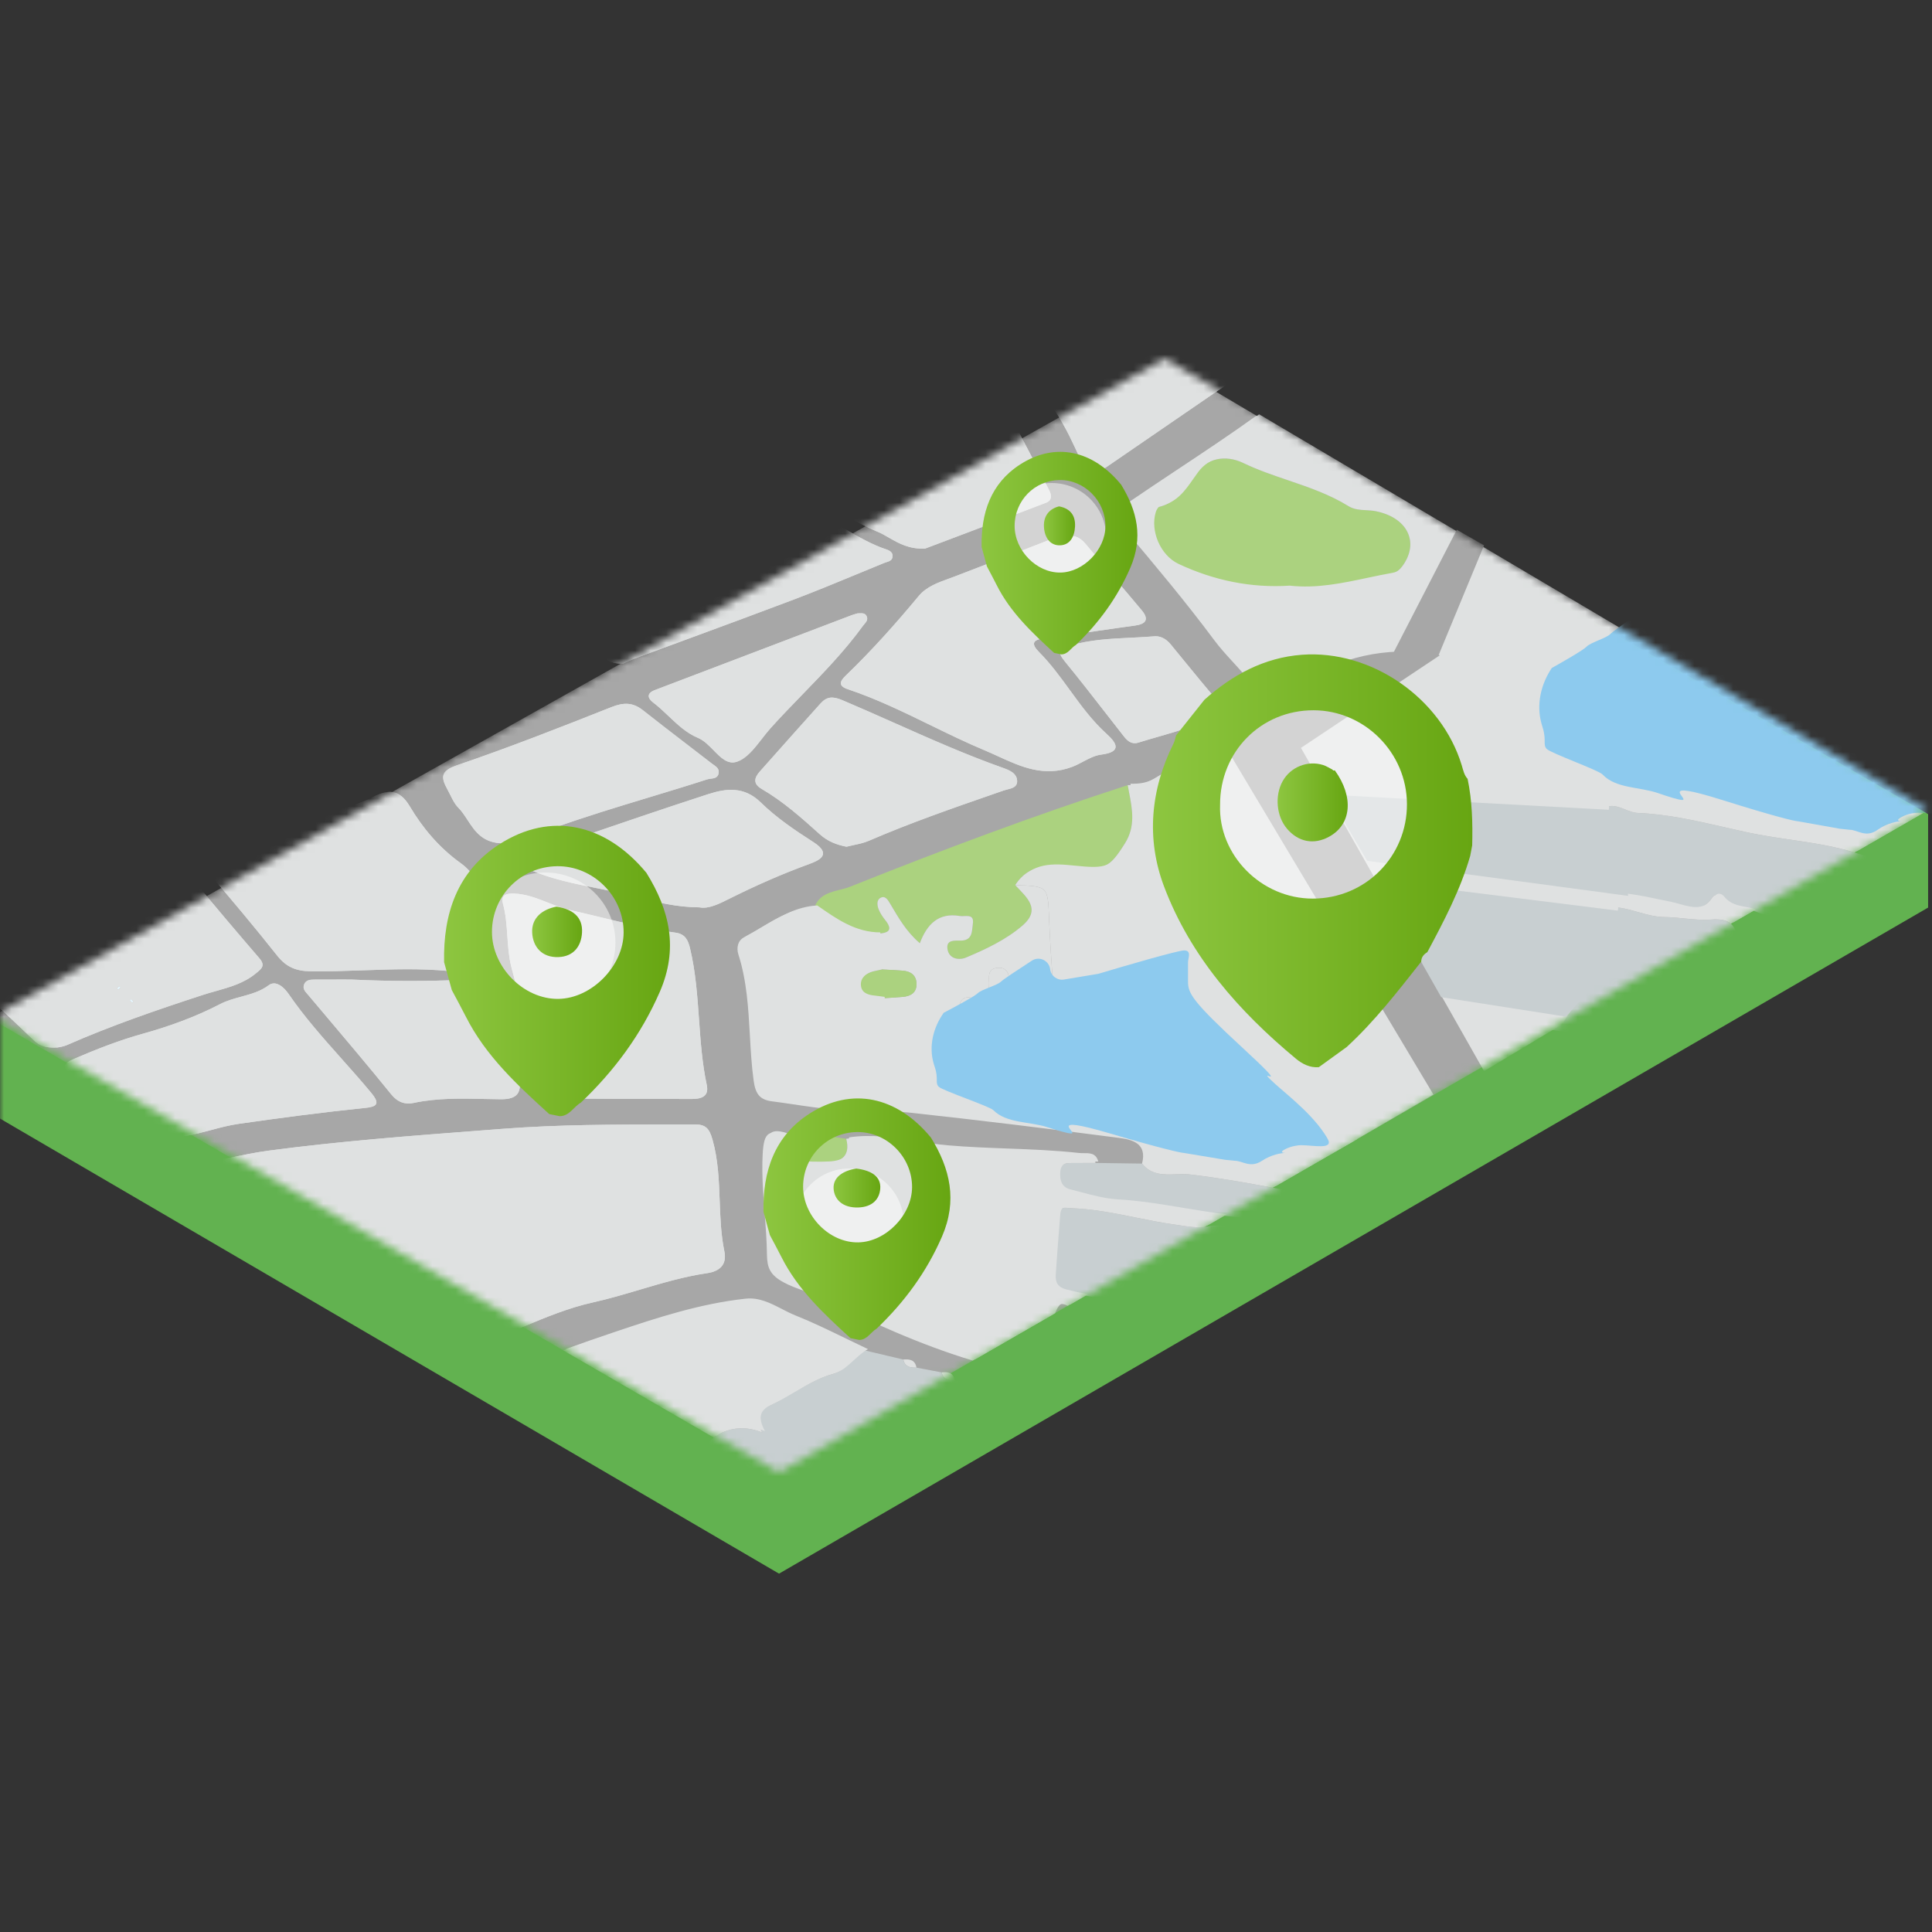 <svg width="248" height="248" viewBox="0 0 248 248" fill="none" xmlns="http://www.w3.org/2000/svg">
<rect x="0" y="0" width="248" height="248" fill="#333333" stroke="none"/>
<mask id="mask0_1860_1666" style="mask-type:alpha" maskUnits="userSpaceOnUse" x="0" y="0" width="248" height="248">
<rect width="248" height="248" fill="#D9D9D9"/>
</mask>
<g mask="url(#mask0_1860_1666)">
<path d="M-1 143V130.5H3.5L154.5 51L247.5 104.5V116.5L100 202L-1 143Z" fill="#62B250"/>
<mask id="mask1_1860_1666" style="mask-type:alpha" maskUnits="userSpaceOnUse" x="-1" y="46" width="249" height="143">
<path d="M149.5 46L-1 130.5L100 189L247.5 104L149.5 46Z" fill="#D9D9D9"/>
</mask>
<g mask="url(#mask1_1860_1666)">
<path d="M149.152 46.179L-1.348 130.679L99.652 189.179L247.152 104.179L149.152 46.179Z" fill="#A7A7A7"/>
<path fill-rule="evenodd" clip-rule="evenodd" d="M112.649 119.865C109.462 119.864 107.018 118.125 104.564 116.407C105.363 114.337 107.556 114.449 109.093 113.834C120.851 109.133 132.71 104.688 144.76 100.78C145.199 103.301 145.97 105.778 144.398 108.269C142.33 111.544 141.752 111.722 137.524 111.288C134.91 111.02 132.062 110.826 130.321 113.621C131.749 115.158 133.715 116.69 131.246 118.813C129.122 120.639 126.563 121.836 124 122.914C123.115 123.287 121.819 123.114 121.621 121.819C121.429 120.559 122.621 120.758 123.358 120.741C124.889 120.706 124.746 119.474 124.878 118.593C125.089 117.185 123.887 117.697 123.201 117.579C120.463 117.111 118.986 118.652 118.074 121.072C116.315 119.576 115.307 117.758 114.25 115.978C113.968 115.504 113.621 114.915 113.018 115.254C112.494 115.549 112.595 116.244 112.796 116.747C112.992 117.237 113.308 117.695 113.64 118.112C114.777 119.546 113.833 119.765 112.649 119.865Z" fill="#ABD27F"/>
<path fill-rule="evenodd" clip-rule="evenodd" d="M146.598 149.363C148.225 151.422 150.699 150.528 152.667 150.753C158.99 151.476 165.171 152.864 171.419 153.933C173.754 154.332 176.031 154.921 178.343 155.379C181.598 156.024 183.723 158.436 186.524 159.862C185.714 161.103 185.013 160.45 184.398 160.279C181.847 159.569 179.233 159.374 176.617 159.043C170.815 158.309 165.101 156.685 159.291 156.266C153.836 155.871 148.564 154.446 143.118 154.134C141.071 154.016 139.047 153.348 137.033 152.849C135.984 152.59 135.692 151.749 135.743 150.724C135.805 149.466 136.623 149.286 137.624 149.291C138.627 149.297 139.63 149.284 140.632 149.28C142.62 149.308 144.609 149.335 146.598 149.363Z" fill="#C8CFD1"/>
<path fill-rule="evenodd" clip-rule="evenodd" d="M127.499 32.7C130.578 33.051 133.667 33.875 136.744 34.55C140.712 35.418 144.696 36.35 148.626 37.44C149.189 37.596 150.067 37.425 150.143 38.281C150.197 38.878 149.539 39.122 149.082 39.409C144.427 42.346 139.758 45.261 135.126 48.234C134.08 48.906 133.445 48.618 132.936 47.656C130.625 43.288 128.294 38.932 126.044 34.533C125.379 33.231 125.685 32.344 127.499 32.7Z" fill="#DFE1E1"/>
<path fill-rule="evenodd" clip-rule="evenodd" d="M108.625 146.181C109.18 148.354 108.05 149.16 106.096 149.268C105.38 149.307 104.661 149.305 103.944 149.289C101.215 149.228 100.855 148.676 101.783 146.02C102.13 145.969 102.476 145.918 102.822 145.867C103.759 145.822 104.695 145.775 105.632 145.729C106.63 145.879 107.628 146.031 108.625 146.181Z" fill="#ABD27F"/>
<path fill-rule="evenodd" clip-rule="evenodd" d="M105.632 145.73C104.696 145.776 103.759 145.822 102.822 145.868C103.693 144.468 104.635 144.547 105.632 145.73Z" fill="#DFE1E1"/>
<path fill-rule="evenodd" clip-rule="evenodd" d="M117.642 175.554C116.847 175.583 116.148 175.456 115.949 174.517C116.775 174.436 117.475 174.559 117.642 175.554Z" fill="#DFE1E1"/>
<path fill-rule="evenodd" clip-rule="evenodd" d="M122.566 177.199C121.774 177.228 121.073 177.105 120.872 176.166C121.702 176.074 122.401 176.199 122.566 177.199Z" fill="#DFE1E1"/>
<path fill-rule="evenodd" clip-rule="evenodd" d="M127.492 178.843C126.701 178.872 126.003 178.747 125.8 177.812C126.629 177.72 127.328 177.842 127.492 178.843Z" fill="#DFE1E1"/>
<path fill-rule="evenodd" clip-rule="evenodd" d="M55.342 52.447C55.123 52.591 54.904 52.735 54.685 52.879C54.904 52.735 55.123 52.591 55.342 52.447Z" fill="#DFE1E1"/>
<path fill-rule="evenodd" clip-rule="evenodd" d="M165.213 75.355C160.233 75.681 155.463 74.683 150.956 72.573C148.579 71.46 147.286 68.299 148.012 65.916C148.108 65.6 148.381 65.153 148.642 65.098C151.098 64.579 152.092 62.625 153.436 60.799C154.895 58.818 157.304 58.329 159.6 59.434C163.994 61.547 168.909 62.37 173.095 64.967C174.163 65.63 175.397 65.388 176.545 65.609C180.467 66.362 182.12 69.333 180.292 72.265C179.84 72.992 179.327 73.546 178.429 73.704C174.056 74.475 169.765 75.865 165.213 75.355Z" fill="#ABD27F"/>
<path fill-rule="evenodd" clip-rule="evenodd" d="M205.565 103.93C206.316 107.509 206.408 111.133 206.315 114.771C208.417 114.742 210.445 115.169 212.479 115.596C213.015 115.709 213.552 115.822 214.09 115.927C214.465 115.999 214.849 116.108 215.237 116.218C216.841 116.671 218.509 117.143 219.827 115.176C220.139 114.71 220.691 114.894 220.992 115.276C221.749 116.236 222.793 116.428 223.835 116.62C224.377 116.72 224.919 116.82 225.419 117.028C227.695 117.977 230.091 118.034 232.484 118.091C234.716 118.144 236.947 118.198 239.078 118.974C239.442 119.107 240.029 119.006 240.357 118.783C241.17 118.232 241 110.658 240.201 110.128C240.072 110.042 239.909 110.009 239.744 109.976C239.637 109.954 239.528 109.932 239.428 109.895C236.313 108.74 233.051 108.26 229.79 107.78C227.962 107.511 226.135 107.242 224.334 106.855C223.368 106.647 222.4 106.425 221.428 106.202C217.75 105.36 214.028 104.508 210.22 104.355C209.674 104.333 209.145 104.121 208.615 103.909C207.636 103.517 206.656 103.125 205.565 103.93ZM205.983 116.5C204.372 122.047 201.683 127.112 198.973 132.168C200.462 132.394 201.95 132.632 203.437 132.87L203.438 132.87L203.438 132.87C207.027 133.444 210.615 134.017 214.222 134.429C214.829 134.498 215.439 134.55 216.049 134.601C217.97 134.764 219.889 134.927 221.685 135.637C223.898 136.511 224.3 135.716 224.442 133.65C224.625 130.988 224.175 128.411 223.726 125.837L223.726 125.837C223.429 124.135 223.132 122.436 223.019 120.714C222.867 118.418 221.694 117.89 219.62 118.041C218.467 118.125 217.302 118.008 216.145 117.893C215.315 117.81 214.49 117.728 213.676 117.72C212.484 117.708 211.358 117.39 210.241 117.073C208.847 116.678 207.465 116.287 205.983 116.5ZM197.204 134.69L197.204 134.69C197.46 134.366 197.716 134.043 197.973 133.72C198.494 134.404 199.208 134.439 199.936 134.475L199.936 134.475C200.112 134.484 200.288 134.493 200.462 134.511C201.989 134.666 203.516 134.819 205.044 134.972C210.52 135.52 215.997 136.068 221.459 136.732C224.768 137.134 225.331 138.008 225.485 141.42C225.541 142.68 225.661 143.937 225.781 145.193C225.997 147.458 226.213 149.724 226.06 152.01C226.037 152.365 226.093 152.742 226.19 153.087C227.283 156.963 226.964 157.305 223.053 156.603C222.755 156.549 222.455 156.49 222.155 156.432C220.929 156.192 219.688 155.949 218.481 156.036C214.61 156.319 210.825 155.728 207.04 155.137C204.052 154.67 201.064 154.203 198.034 154.167C196.039 154.143 194.045 153.986 192.051 153.829C191.061 153.751 190.071 153.673 189.081 153.611C188.361 153.566 187.879 153.257 187.692 152.543C195.883 152.506 204.047 152.201 212.174 150.543C211.85 149.527 211.411 149.407 210.944 149.421C207.282 149.534 203.643 149.19 200.005 148.846C196.4 148.505 192.794 148.165 189.165 148.269C188.982 148.274 188.797 148.284 188.611 148.295L188.611 148.295C187.625 148.353 186.611 148.412 185.777 147.628C190.05 143.722 193.627 139.206 197.204 134.69L197.204 134.69ZM129.126 178.935C130.086 181.121 128.85 182.427 127.648 183.696C127.166 184.205 126.69 184.708 126.363 185.26C125.163 187.283 123.697 189.127 122.227 190.976L122.227 190.976C120.83 192.732 119.43 194.493 118.253 196.415C117.034 198.404 115.464 198.821 112.928 197.784C110.801 196.914 108.636 196.129 106.471 195.344L106.47 195.344C103.718 194.346 100.964 193.348 98.28 192.173C96.096 191.217 94.397 189.594 92.712 187.985C92.375 187.663 92.039 187.342 91.7 187.026C90.216 185.65 91.232 184.498 92.638 183.9C94.134 183.264 95.761 183.064 97.843 183.88C96.823 181.98 97.273 181.125 98.823 180.413C99.859 179.938 100.836 179.36 101.816 178.78C103.451 177.813 105.094 176.84 107.039 176.332C107.771 176.14 108.47 175.5 109.204 174.826C109.793 174.287 110.404 173.726 111.074 173.359C112.699 173.745 114.325 174.13 115.951 174.515C116.15 175.456 116.849 175.582 117.643 175.553L117.769 175.577L117.771 175.578C118.805 175.774 119.839 175.97 120.873 176.165C121.075 177.104 121.775 177.227 122.567 177.199L123.498 177.375L123.504 177.376L123.507 177.377C124.272 177.522 125.036 177.667 125.801 177.811C126.004 178.747 126.702 178.871 127.494 178.842L128.335 178.89L129.126 178.935ZM166.881 166.299C166.881 166.714 166.884 167.083 166.887 167.42C166.893 168.088 166.899 168.633 166.873 169.177C166.817 170.408 166.099 170.824 165.027 170.367C163.315 169.637 161.503 169.5 159.705 169.365C158.444 169.27 157.19 169.176 155.981 168.878C152.837 168.102 149.636 167.718 146.438 167.333L146.438 167.333C143.116 166.934 139.796 166.535 136.544 165.699C135.345 165.391 135.115 164.707 135.179 163.732C135.31 161.714 135.467 159.698 135.625 157.682C135.665 157.163 135.706 156.644 135.746 156.125C135.837 154.943 136.472 154.998 137.261 155.066L137.261 155.066C137.405 155.079 137.553 155.092 137.704 155.097C140.444 155.207 143.111 155.746 145.778 156.286C147.447 156.624 149.117 156.961 150.803 157.193C151.041 157.226 151.279 157.262 151.518 157.298C152.649 157.47 153.782 157.642 154.87 157.454C156.811 157.118 158.581 157.708 160.348 158.298C161.954 158.833 163.556 159.368 165.28 159.205C165.646 159.17 166.133 159.468 166.026 159.826C165.67 161.016 166.121 162.099 166.551 163.132C167.004 164.219 167.433 165.252 166.881 166.299Z" fill="#C8CFD1"/>
<path fill-rule="evenodd" clip-rule="evenodd" d="M112.649 119.865C113.833 119.764 114.777 119.545 113.639 118.113C113.308 117.696 112.991 117.238 112.796 116.748C112.595 116.244 112.494 115.55 113.017 115.255C113.621 114.916 113.968 115.504 114.249 115.979C115.307 117.758 116.314 119.576 118.074 121.073C118.986 118.653 120.463 117.111 123.2 117.58C123.887 117.698 125.089 117.186 124.878 118.594C124.745 119.475 124.888 120.707 123.357 120.742C122.621 120.759 121.429 120.56 121.621 121.82C121.818 123.115 123.114 123.287 124 122.915C126.563 121.836 129.121 120.64 131.246 118.813C133.714 116.691 131.749 115.159 130.32 113.622C134.613 113.76 134.491 113.765 134.67 118.067C134.873 122.945 135.275 127.817 135.686 132.684C135.922 135.465 135.435 136.149 132.687 136.165C127.157 136.197 121.66 135.283 116.116 135.588C114.216 135.692 113.259 134.688 113.253 132.779C113.248 131.234 113.227 129.69 113.213 128.145C114.113 128.085 115.014 128.045 115.911 127.962C116.92 127.868 117.667 127.414 117.649 126.292C117.631 125.204 116.927 124.691 115.905 124.601C115.006 124.522 114.103 124.495 113.202 124.446C113.019 122.918 112.833 121.391 112.649 119.865ZM129.666 127.076C129.645 125.035 129.319 124.266 128.323 124.236C126.52 124.182 127.042 125.621 126.958 126.586C126.833 128.022 126.175 128.462 124.788 128.094C123.842 127.844 123.206 128.241 123.154 129.317C123.105 130.332 123.35 130.995 124.553 131.198C127.814 131.747 129.7 130.277 129.666 127.076Z" fill="#DFE1E1"/>
<path fill-rule="evenodd" clip-rule="evenodd" d="M113.202 124.446C114.103 124.495 115.006 124.522 115.905 124.601C116.927 124.69 117.63 125.203 117.649 126.292C117.667 127.414 116.92 127.868 115.911 127.962C115.014 128.045 114.113 128.085 113.213 128.144C112.766 128.086 112.321 128.013 111.872 127.969C110.992 127.883 110.197 127.583 110.159 126.589C110.122 125.664 110.848 125.154 111.629 124.841C112.126 124.641 112.676 124.572 113.202 124.446Z" fill="#ABD27F"/>
<path fill-rule="evenodd" clip-rule="evenodd" d="M16.644 128.448C16.695 128.378 16.745 128.309 16.796 128.24C16.909 128.337 17.029 128.427 17.127 128.538C17.14 128.552 17.035 128.669 16.985 128.739C16.871 128.643 16.757 128.546 16.644 128.448Z" fill="#E5F4FB"/>
<path fill-rule="evenodd" clip-rule="evenodd" d="M15.279 126.572C15.349 126.623 15.419 126.674 15.489 126.723C15.392 126.837 15.301 126.958 15.19 127.056C15.177 127.068 15.059 126.964 14.989 126.913C15.086 126.799 15.182 126.686 15.279 126.572Z" fill="#E5F4FB"/>
<path fill-rule="evenodd" clip-rule="evenodd" d="M129.665 127.076C129.699 130.277 127.812 131.747 124.552 131.198C123.349 130.996 123.104 130.332 123.153 129.316C123.205 128.241 123.841 127.844 124.787 128.094C126.174 128.461 126.832 128.021 126.957 126.586C127.041 125.621 126.519 124.182 128.321 124.236C129.319 124.267 129.644 125.035 129.665 127.076Z" fill="#DFE1E1"/>
<path fill-rule="evenodd" clip-rule="evenodd" d="M154.173 38.816C155.321 39.13 156.475 39.425 157.63 39.719C160.413 40.431 163.197 41.142 165.888 42.111C167.54 42.707 166.393 43.406 165.662 43.851C165.54 43.926 165.429 43.993 165.345 44.052C163.484 45.355 161.593 46.615 159.703 47.876L159.703 47.876L159.702 47.877L159.701 47.877L159.701 47.877L159.701 47.877C158.437 48.72 157.173 49.563 155.918 50.419C153.479 52.081 151.048 53.754 148.617 55.428L148.616 55.429L148.615 55.429L148.611 55.432L148.61 55.433C146.422 56.939 144.233 58.446 142.04 59.944C140.734 60.835 139.611 61.053 138.792 59.212C137.837 57.066 136.835 54.908 135.568 52.94C134.448 51.2 135.221 50.11 136.523 49.371C141.007 46.826 145.319 44.017 149.632 41.207L149.632 41.206L149.636 41.204L149.637 41.203L149.638 41.203C150.541 40.614 151.445 40.025 152.351 39.438C152.888 39.091 153.462 38.807 154.173 38.816ZM114.115 69.021C115.36 69.738 116.697 70.508 118.746 70.42C119.87 69.995 121.033 69.556 122.224 69.106L122.24 69.1L122.241 69.1C126.061 67.658 130.18 66.104 134.289 64.524C135.051 64.231 135.004 63.555 134.669 62.913C134.377 62.353 134.085 61.793 133.794 61.233L133.779 61.205L133.762 61.173C132.515 58.779 131.269 56.385 130.002 54.003C129.643 53.329 129.022 52.712 128.242 53.029C126.934 53.562 125.557 53.694 124.188 53.826C123.12 53.929 122.057 54.031 121.035 54.323C117.326 55.382 113.546 56.022 109.765 56.663L109.765 56.663C108.471 56.882 107.176 57.101 105.884 57.337C105.617 57.386 105.306 57.414 104.984 57.444C103.798 57.554 102.453 57.678 102.565 58.867C102.602 59.259 102.578 59.689 102.555 60.131V60.131V60.131V60.131V60.131V60.131V60.132V60.132V60.132C102.474 61.636 102.385 63.289 104.61 64.133C106.037 64.675 107.374 65.449 108.711 66.224C109.967 66.952 111.224 67.68 112.556 68.216C113.09 68.431 113.594 68.721 114.115 69.021ZM80.029 85.166C78.508 85.269 77.68 84.689 77.241 83.727C76.093 81.208 74.508 79.005 72.525 77.11C70.812 75.474 71.845 74.766 73.355 74.058C74.011 73.75 74.685 73.748 75.36 73.745C75.677 73.744 75.994 73.743 76.308 73.71C81.181 73.205 85.951 72.201 90.418 70.159C91.409 69.706 92.454 68.673 92.808 67.671C93.324 66.209 94.266 65.961 95.375 65.669C95.672 65.591 95.982 65.509 96.299 65.4C101.191 63.712 104.881 65.841 108.564 67.965C110.274 68.951 111.982 69.937 113.809 70.539C114.237 70.68 114.669 70.953 114.563 71.518C114.483 71.946 114.132 72.055 113.791 72.16C113.697 72.19 113.604 72.219 113.517 72.254C112.422 72.701 111.329 73.153 110.236 73.605L110.235 73.606L110.233 73.606L110.231 73.607L110.23 73.608L110.228 73.609L110.226 73.609L110.225 73.61L110.223 73.611C107.487 74.742 104.752 75.874 101.986 76.924C97.446 78.646 92.889 80.324 88.332 82.002L88.331 82.002C86.027 82.851 83.723 83.699 81.421 84.553C80.988 84.714 80.569 84.912 80.28 85.049L80.279 85.049C80.178 85.097 80.093 85.138 80.029 85.166ZM139.356 69.827C138.707 69.044 137.978 68.677 137.031 68.802C136.145 68.757 135.388 69.032 134.613 69.337C131.728 70.471 128.836 71.584 125.943 72.696L125.941 72.697L125.933 72.7C124.852 73.115 123.771 73.531 122.691 73.948C122.409 74.056 122.121 74.161 121.833 74.265L121.832 74.265C120.386 74.79 118.91 75.325 117.938 76.496C114.975 80.066 111.896 83.516 108.554 86.731C107.778 87.477 107.585 88.055 108.837 88.474C112.508 89.702 115.972 91.392 119.435 93.082C121.72 94.197 124.004 95.312 126.348 96.294C126.934 96.539 127.515 96.805 128.097 97.071C131.069 98.43 134.042 99.789 137.63 98.435C138.113 98.253 138.575 98.008 139.034 97.765C139.789 97.365 140.535 96.969 141.352 96.866C144.155 96.51 143.256 95.297 142.026 94.184C140.201 92.53 138.767 90.559 137.333 88.589C136.102 86.897 134.871 85.205 133.393 83.715C132.316 82.629 132.535 82.114 134.112 81.92C136.327 81.648 138.536 81.325 140.746 81.002L140.747 81.001L140.747 81.001L140.748 81.001L140.748 81.001L140.749 81.001L140.749 81.001L140.75 81.001L140.75 81.001L140.75 81.001L140.751 81.001L140.751 81.001L140.752 81.001L140.752 81.001L140.752 81.001C142.394 80.761 144.035 80.52 145.679 80.301C147.122 80.109 147.516 79.493 146.569 78.354C145.378 76.92 144.168 75.502 142.957 74.085L142.956 74.083C141.749 72.669 140.543 71.256 139.356 69.827ZM29.291 148.668H29.291C27.108 149.132 24.887 149.604 22.545 149.83C22.665 150.115 22.74 150.317 22.796 150.464C22.877 150.682 22.914 150.779 22.982 150.845C31.491 159.169 39.658 167.801 46.89 177.28C47.601 178.212 48.431 178.366 49.529 177.88C50.49 177.454 51.452 177.026 52.413 176.598L52.415 176.598L52.417 176.597L52.419 176.596C56.501 174.78 60.583 172.963 64.729 171.304C65.547 170.977 66.361 170.638 67.175 170.299L67.177 170.298L67.177 170.298C70.082 169.088 72.989 167.877 76.105 167.185C78.129 166.735 80.12 166.145 82.11 165.554C84.963 164.708 87.817 163.862 90.779 163.427C92.299 163.204 93.345 162.396 92.984 160.64C92.542 158.494 92.462 156.313 92.382 154.129V154.129C92.285 151.5 92.188 148.867 91.46 146.288C91.049 144.83 90.572 144.33 89.152 144.334C88.073 144.337 86.994 144.338 85.915 144.339H85.915H85.915H85.915C78.8 144.347 71.689 144.355 64.582 144.898C63.704 144.965 62.826 145.032 61.949 145.099L61.948 145.099C52.786 145.795 43.623 146.491 34.514 147.697C32.769 147.928 31.042 148.295 29.291 148.668L29.291 148.668ZM46.657 124.551H46.656C44.374 124.632 42.092 124.714 39.809 124.677C38.008 124.647 36.742 124.128 35.604 122.693C32.642 118.955 29.572 115.301 26.464 111.683C25.588 110.662 25.61 110.262 26.924 109.824C27.882 109.505 28.841 109.189 29.802 108.873L29.802 108.873L29.802 108.873C33.751 107.573 37.702 106.273 41.553 104.725C42.347 104.406 43.159 104.13 43.97 103.854C45.297 103.402 46.623 102.95 47.877 102.309C49.798 101.325 51.255 101.239 52.607 103.516C54.267 106.312 56.399 108.832 59.115 110.781C61.022 112.15 61.93 114.112 61.79 116.467C61.713 117.762 62.128 118.934 62.543 120.104C62.765 120.731 62.987 121.358 63.133 122.003C63.669 124.366 62.762 124.754 60.824 124.649C60.072 124.608 59.316 124.619 58.562 124.629C58.221 124.634 57.88 124.639 57.539 124.639C53.912 124.291 50.285 124.421 46.657 124.551H46.657H46.657H46.657H46.657H46.657H46.657H46.657H46.657H46.657H46.657H46.657H46.657ZM77.505 141.045C78.326 141.054 79.148 141.062 79.969 141.063C80.831 141.063 81.693 141.062 82.555 141.061C84.608 141.058 86.661 141.056 88.713 141.072C89.965 141.081 91.05 140.797 90.723 139.272C90.13 136.496 89.93 133.672 89.729 130.849V130.849C89.511 127.79 89.294 124.732 88.577 121.734C88.33 120.699 87.969 119.889 86.715 119.721C83.465 119.286 80.288 118.517 77.111 117.748L77.111 117.748L77.11 117.748L77.11 117.748L77.11 117.748L77.11 117.748L77.109 117.748L77.109 117.748L77.109 117.748L77.109 117.748L77.109 117.747L77.108 117.747L77.108 117.747C75.808 117.433 74.508 117.118 73.204 116.826C72.203 116.602 71.256 116.229 70.312 115.857C68.916 115.306 67.526 114.759 65.979 114.7C64.892 114.658 64.274 114.954 64.56 115.994C64.936 117.362 65.031 118.757 65.126 120.156C65.215 121.464 65.304 122.776 65.624 124.073C65.911 125.237 66.243 126.392 66.575 127.549C67.537 130.902 68.501 134.262 68.393 137.844C68.329 140 69.396 141.192 71.773 141.089C73.681 141.006 75.593 141.026 77.505 141.045ZM7.355 134.46C5.821 134.537 5.079 134.24 4.346 133.538C0.952 130.288 -2.498 127.095 -5.97 123.926C-7.267 122.743 -7.106 122.14 -5.449 121.57C-4.303 121.176 -3.157 120.784 -2.01 120.392L-2.01 120.392L-2.009 120.392L-2.008 120.392C3.405 118.541 8.821 116.69 14.135 114.588C14.963 114.26 15.817 114 16.669 113.74C18.066 113.315 19.458 112.891 20.72 112.173C22.387 111.226 23.545 111.427 24.731 112.863C27.55 116.279 30.412 119.661 33.303 123.016C34.09 123.93 33.576 124.349 32.957 124.854C32.914 124.889 32.87 124.924 32.827 124.961C31.327 126.201 29.491 126.718 27.7 127.222L27.699 127.222L27.699 127.222C27.149 127.376 26.603 127.53 26.073 127.703C20.166 129.629 14.308 131.635 8.62 134.137C8.139 134.348 7.599 134.425 7.416 134.451C7.384 134.455 7.363 134.458 7.355 134.46ZM16.643 128.448L16.8 128.581L16.985 128.738C17.001 128.716 17.022 128.689 17.043 128.663L17.043 128.663L17.044 128.662C17.09 128.604 17.136 128.546 17.127 128.537C17.05 128.451 16.961 128.376 16.871 128.302L16.87 128.301C16.845 128.28 16.82 128.26 16.796 128.239C16.766 128.28 16.736 128.321 16.706 128.362L16.643 128.448ZM15.279 126.572L15.178 126.691L15.177 126.693C15.114 126.766 15.052 126.84 14.99 126.914C15.003 126.923 15.018 126.935 15.034 126.947L15.065 126.972C15.123 127.018 15.181 127.064 15.191 127.056C15.276 126.98 15.35 126.891 15.424 126.802C15.445 126.776 15.467 126.75 15.489 126.724L15.483 126.719C15.415 126.67 15.348 126.621 15.279 126.572ZM15.65 143.991C17.099 145.485 18.596 146.388 20.601 145.946C22.881 146.183 24.986 145.621 27.081 145.061C28.253 144.748 29.421 144.436 30.615 144.265C36.003 143.493 41.393 142.778 46.806 142.227C48.288 142.076 48.883 141.773 47.668 140.304C46.434 138.812 45.146 137.365 43.858 135.919L43.858 135.919C41.464 133.23 39.069 130.541 37.024 127.558C36.449 126.719 35.397 125.795 34.502 126.464C33.42 127.271 32.191 127.606 30.957 127.942C30.034 128.194 29.109 128.445 28.243 128.896C25.135 130.513 21.765 131.737 18.382 132.68C15.331 133.53 12.432 134.657 9.546 135.905C8.083 136.537 7.88 137.021 9.196 138.12C11.427 139.985 13.629 141.906 15.65 143.991ZM108.658 108.687C107.359 108.433 106.234 107.991 105.229 107.086C102.887 104.977 100.525 102.873 97.779 101.276C96.677 100.635 96.777 99.886 97.518 99.053C97.987 98.525 98.457 97.997 98.926 97.469L98.929 97.467L98.93 97.466L98.93 97.465L98.931 97.464L98.932 97.463L98.933 97.462L98.933 97.461C101.055 95.074 103.177 92.687 105.314 90.314C106.116 89.422 106.859 89.341 108.134 89.88C110.365 90.824 112.579 91.809 114.793 92.794L114.793 92.794L114.794 92.794L114.794 92.794L114.794 92.794L114.794 92.794L114.795 92.794L114.795 92.794L114.795 92.794L114.795 92.794L114.795 92.794C119.392 94.839 123.99 96.884 128.739 98.566C129.54 98.849 130.607 99.263 130.563 100.343C130.534 101.034 129.899 101.191 129.315 101.335C129.155 101.375 128.998 101.413 128.859 101.462C128.458 101.601 128.057 101.74 127.656 101.879L127.656 101.88C122.232 103.761 116.809 105.643 111.533 107.925C110.911 108.195 110.236 108.338 109.568 108.48L109.568 108.48L109.568 108.48L109.568 108.48L109.567 108.48L109.567 108.48L109.567 108.48L109.567 108.48C109.26 108.545 108.955 108.61 108.658 108.687ZM60.007 105.245C60.979 106.735 61.998 108.295 64.75 108.256C66.177 108.183 67.859 107.528 69.577 106.859L69.577 106.859C70.166 106.63 70.76 106.399 71.348 106.189C75.308 104.777 79.324 103.562 83.338 102.346C85.812 101.597 88.286 100.848 90.746 100.053C90.9 100.003 91.07 99.981 91.24 99.959C91.704 99.899 92.162 99.839 92.255 99.212C92.334 98.684 91.937 98.406 91.559 98.143L91.559 98.143C91.479 98.087 91.399 98.031 91.325 97.974C90.322 97.197 89.315 96.424 88.308 95.651L88.306 95.649L88.304 95.648C86.371 94.164 84.438 92.679 82.526 91.168C81.23 90.142 80.045 90.15 78.499 90.763C71.936 93.365 65.358 95.949 58.679 98.225C56.519 98.961 56.584 99.805 57.441 101.345C57.568 101.571 57.684 101.808 57.801 102.044L57.801 102.045C58.091 102.633 58.382 103.223 58.82 103.664C59.272 104.119 59.636 104.677 60.007 105.245ZM89.779 116.471C86.874 116.459 84.337 115.813 81.891 115.19C81.061 114.979 80.242 114.77 79.423 114.59C78.542 114.396 77.653 114.218 76.762 114.04C73.747 113.438 70.707 112.83 67.859 111.581C67.739 111.528 67.606 111.485 67.472 111.442C66.987 111.285 66.494 111.126 66.538 110.469C66.574 109.941 66.996 109.879 67.407 109.818C67.556 109.796 67.703 109.774 67.831 109.731C69.81 109.058 71.789 108.381 73.767 107.705C79.459 105.758 85.15 103.811 90.871 101.954C93.193 101.2 95.506 100.898 97.664 103.012C99.657 104.965 102.032 106.573 104.397 108.087C106.885 109.68 105.11 110.461 103.859 110.917C100.455 112.156 97.15 113.613 93.919 115.218C93.831 115.262 93.743 115.306 93.656 115.35C92.254 116.05 90.945 116.704 89.779 116.471ZM59.75 125.761C54.86 125.976 49.983 125.979 45.1 125.737C44.66 125.737 44.221 125.736 43.781 125.735C42.67 125.733 41.558 125.731 40.447 125.742L40.416 125.742C39.882 125.748 39.292 125.753 39.043 126.351C38.823 126.881 39.135 127.234 39.459 127.601L39.459 127.601L39.459 127.601L39.459 127.601C39.476 127.62 39.493 127.639 39.51 127.658C39.539 127.692 39.569 127.726 39.598 127.76C40.179 128.448 40.76 129.136 41.341 129.824L41.344 129.827L41.347 129.83C44.333 133.362 47.319 136.894 50.23 140.486C51.059 141.509 52.021 141.807 53.101 141.576C56.112 140.934 59.148 141 62.179 141.067C62.877 141.082 63.575 141.098 64.272 141.104C66.464 141.126 67.02 140.2 66.603 138.259C66.4 137.31 66.18 136.366 65.96 135.422L65.96 135.422L65.96 135.422L65.96 135.422L65.96 135.422C65.524 133.553 65.088 131.685 64.78 129.774C64.132 125.755 63.787 125.582 59.75 125.761ZM110.286 78.728C110.218 78.731 110.151 78.734 110.084 78.735C110.01 78.757 109.932 78.779 109.853 78.802C109.683 78.85 109.504 78.901 109.331 78.966C100.903 82.171 92.475 85.376 84.049 88.585C82.999 88.985 83.102 89.618 83.844 90.179C84.542 90.706 85.181 91.313 85.819 91.919C86.964 93.008 88.108 94.095 89.593 94.717C90.35 95.034 90.987 95.686 91.603 96.315C92.528 97.262 93.404 98.157 94.562 97.787C95.822 97.385 96.815 96.106 97.796 94.844C98.169 94.363 98.541 93.885 98.925 93.458C100.256 91.978 101.644 90.548 103.031 89.118L103.031 89.117C105.747 86.317 108.463 83.517 110.764 80.343C110.82 80.264 110.885 80.189 110.951 80.113C111.185 79.842 111.421 79.568 111.274 79.166C111.101 78.691 110.698 78.709 110.286 78.728ZM147.961 81.696C148.942 81.555 149.685 81.997 150.299 82.743C150.78 83.329 151.26 83.917 151.74 84.504L151.745 84.51L151.745 84.51C153.27 86.378 154.795 88.245 156.37 90.068C157.148 90.967 156.986 91.37 156.001 91.891C153.63 93.144 151.084 93.877 148.539 94.61C147.728 94.843 146.918 95.077 146.113 95.327C145.263 95.591 144.725 95.108 144.258 94.514C143.473 93.515 142.693 92.511 141.913 91.507L141.912 91.506C140.201 89.304 138.49 87.102 136.721 84.947C135.663 83.659 135.894 83.29 137.435 82.845C139.974 82.112 142.566 81.987 145.16 81.861C146.095 81.815 147.029 81.77 147.961 81.696ZM78.633 171.132C76.517 171.845 74.404 172.574 72.305 173.34L91.604 184.517C91.888 184.274 92.248 184.065 92.638 183.9C94.134 183.264 95.761 183.063 97.842 183.879C96.823 181.98 97.273 181.125 98.823 180.413C99.859 179.938 100.835 179.36 101.814 178.781L101.815 178.78C103.45 177.813 105.094 176.84 107.039 176.331C107.771 176.14 108.469 175.499 109.204 174.826C109.792 174.287 110.404 173.726 111.074 173.359C110.147 172.922 109.225 172.474 108.302 172.026C106.134 170.972 103.967 169.918 101.735 169.023C101.147 168.787 100.574 168.492 99.999 168.196L99.998 168.195C98.549 167.449 97.09 166.697 95.369 166.883C89.595 167.505 84.088 169.294 78.633 171.132ZM135.094 168.755L124.87 174.647C118.062 172.606 111.608 169.618 105.228 166.505C104.542 166.17 103.831 165.917 103.117 165.663C102.243 165.351 101.365 165.038 100.523 164.572C98.846 163.645 98.469 162.723 98.448 161.033C98.427 159.253 98.291 157.478 98.154 155.702C97.964 153.232 97.774 150.76 97.894 148.271C98.043 145.207 98.633 144.809 101.784 146.02C100.856 148.676 101.216 149.227 103.945 149.288C104.663 149.305 105.382 149.306 106.098 149.267C108.051 149.159 109.18 148.354 108.627 146.18C111.537 145.737 114.385 146.191 117.23 146.644C118.596 146.862 119.962 147.079 121.333 147.197C123.851 147.415 126.373 147.51 128.894 147.604C131.99 147.721 135.084 147.837 138.166 148.18C138.372 148.203 138.588 148.203 138.803 148.202H138.803C139.576 148.201 140.341 148.2 140.633 149.279C140.473 149.279 140.313 149.28 140.153 149.281C140.001 149.282 139.849 149.283 139.697 149.284C139.006 149.289 138.315 149.293 137.624 149.29C136.624 149.284 135.806 149.465 135.743 150.722C135.692 151.748 135.984 152.588 137.033 152.848C137.498 152.963 137.964 153.087 138.43 153.212C139.983 153.626 141.544 154.042 143.119 154.133C145.942 154.294 148.719 154.755 151.499 155.217L151.499 155.217L151.5 155.217C153.369 155.527 155.24 155.838 157.128 156.058L154.646 157.488C153.627 157.62 152.57 157.459 151.516 157.299L151.516 157.299C151.278 157.263 151.04 157.227 150.802 157.194C149.117 156.962 147.448 156.624 145.78 156.287C143.112 155.747 140.444 155.207 137.703 155.098C137.552 155.092 137.403 155.079 137.26 155.067C136.47 154.999 135.836 154.944 135.745 156.126C135.705 156.647 135.664 157.169 135.623 157.69C135.466 159.704 135.308 161.717 135.177 163.732C135.114 164.708 135.344 165.391 136.542 165.699C137.466 165.937 138.394 166.139 139.327 166.316L137.057 167.624C136.408 167.256 135.779 167.171 135.216 168.461C135.173 168.558 135.133 168.656 135.094 168.755ZM173.865 146.413L163.38 152.455C159.83 151.793 156.272 151.164 152.668 150.752C152.13 150.691 151.554 150.713 150.967 150.735C149.41 150.795 147.78 150.858 146.598 149.362C147.287 146.719 145.292 146.28 143.577 146.056C134.615 144.888 125.643 143.784 116.658 142.81C114.859 142.615 113.044 142.582 111.227 142.549H111.227C109.771 142.522 108.314 142.496 106.864 142.386C105.183 142.258 103.511 142.009 101.839 141.76L101.839 141.76C100.922 141.623 100.006 141.486 99.087 141.37C97.483 141.166 96.968 140.371 96.738 138.692C96.474 136.762 96.364 134.813 96.255 132.864L96.255 132.864C96.059 129.378 95.863 125.892 94.782 122.515C94.509 121.66 94.712 120.738 95.487 120.33C96.201 119.953 96.899 119.538 97.597 119.122C99.755 117.837 101.916 116.551 104.565 116.407L104.656 116.471C107.079 118.167 109.501 119.863 112.649 119.864L112.926 122.154L113.203 124.444C113.042 124.483 112.879 124.516 112.716 124.549C112.346 124.625 111.975 124.7 111.63 124.839C110.848 125.153 110.123 125.663 110.159 126.588C110.198 127.582 110.992 127.881 111.873 127.968C112.177 127.997 112.48 128.04 112.783 128.083C112.927 128.104 113.07 128.124 113.214 128.143C113.218 128.633 113.223 129.123 113.228 129.612V129.613C113.239 130.667 113.25 131.722 113.254 132.777C113.26 134.686 114.217 135.691 116.117 135.586C119.239 135.414 122.347 135.629 125.455 135.844H125.455C127.864 136.01 130.273 136.177 132.688 136.163C135.436 136.147 135.922 135.463 135.687 132.682C135.275 127.815 134.874 122.943 134.671 118.065L134.657 117.715C134.495 113.763 134.495 113.754 130.321 113.62C132.062 110.825 134.91 111.019 137.524 111.287C141.752 111.721 142.33 111.543 144.398 108.268C145.772 106.091 145.356 103.924 144.936 101.73L144.935 101.727C144.875 101.412 144.814 101.096 144.759 100.78C145.988 100.798 146.959 100.697 148.216 99.915C151.075 98.136 154.349 96.942 157.856 96.846C157.815 96.982 157.78 97.121 157.745 97.26C157.671 97.559 157.596 97.859 157.46 98.128C153.663 105.682 152.964 113.715 155.887 121.44C159.635 131.344 166.113 139.412 173.865 146.413ZM225.076 116.901L222.183 118.569C221.607 118.075 220.746 117.957 219.62 118.039C218.467 118.123 217.301 118.007 216.144 117.891C215.314 117.808 214.489 117.726 213.675 117.718C212.483 117.707 211.358 117.388 210.24 117.071C208.846 116.677 207.465 116.286 205.982 116.498C206.092 115.922 206.202 115.345 206.312 114.77C208.413 114.741 210.44 115.167 212.473 115.594L212.474 115.594C213.011 115.707 213.548 115.82 214.088 115.925C214.462 115.997 214.846 116.106 215.234 116.216C216.839 116.669 218.507 117.141 219.825 115.174C220.137 114.708 220.688 114.891 220.99 115.274C221.746 116.233 222.79 116.426 223.831 116.617C224.253 116.695 224.674 116.773 225.076 116.901ZM229.788 107.778C232.571 108.188 235.354 108.597 238.047 109.426L247.152 104.179L161.282 53.358C157.964 55.748 154.548 58.016 151.132 60.284L151.132 60.284C149.047 61.669 146.962 63.053 144.899 64.465C143.39 65.498 143.071 66.406 144.392 67.974C148.31 72.618 152.224 77.281 155.848 82.153C156.59 83.15 157.433 84.073 158.277 84.995L158.277 84.995C159.942 86.817 161.607 88.638 162.494 91.034C167.067 86.974 172.257 84.16 178.438 83.698C189.828 82.845 201.27 90.774 204.605 101.719C204.645 101.851 204.683 101.982 204.72 102.114C204.906 102.767 205.087 103.404 205.562 103.929C206.654 103.123 207.634 103.515 208.613 103.907C209.142 104.119 209.671 104.331 210.217 104.353C214.026 104.506 217.747 105.358 221.426 106.2C222.397 106.423 223.366 106.645 224.332 106.853C226.133 107.24 227.96 107.509 229.787 107.778L229.788 107.778ZM165.212 75.355C168.643 75.74 171.927 75.043 175.209 74.348L175.21 74.347C176.281 74.12 177.352 73.893 178.428 73.704C179.326 73.546 179.838 72.992 180.291 72.265C182.118 69.333 180.465 66.362 176.544 65.609C176.156 65.534 175.758 65.513 175.36 65.491C174.58 65.448 173.801 65.406 173.094 64.967C170.669 63.462 167.999 62.553 165.328 61.644L165.328 61.644C163.388 60.984 161.447 60.323 159.599 59.434C157.303 58.329 154.893 58.818 153.435 60.799C153.232 61.075 153.036 61.354 152.843 61.631L152.843 61.631C151.757 63.184 150.725 64.658 148.64 65.098C148.379 65.153 148.107 65.6 148.011 65.916C147.285 68.299 148.577 71.46 150.954 72.573C155.462 74.683 160.232 75.68 165.212 75.355Z" fill="#DFE1E1"/>
<path fill-rule="evenodd" clip-rule="evenodd" d="M154.173 38.816C155.321 39.13 156.475 39.425 157.63 39.719C160.413 40.431 163.197 41.142 165.888 42.111C167.54 42.707 166.393 43.406 165.662 43.851C165.54 43.926 165.429 43.993 165.345 44.052C163.484 45.355 161.594 46.615 159.703 47.876L159.703 47.876L159.703 47.876L159.702 47.877L159.701 47.877L159.701 47.877L159.701 47.877C158.437 48.72 157.173 49.563 155.918 50.419C153.479 52.081 151.048 53.755 148.616 55.428L148.615 55.429C146.425 56.937 144.235 58.445 142.04 59.944C140.734 60.835 139.611 61.053 138.792 59.212C137.837 57.066 136.835 54.908 135.568 52.94C134.448 51.2 135.221 50.11 136.523 49.371C141.007 46.826 145.319 44.017 149.632 41.207L149.632 41.206L149.636 41.204L149.637 41.203L149.638 41.203C150.542 40.614 151.445 40.025 152.351 39.438C152.888 39.091 153.462 38.807 154.173 38.816ZM114.115 69.021C115.36 69.738 116.697 70.508 118.746 70.42C119.875 69.993 121.043 69.552 122.24 69.1C126.061 67.659 130.179 66.104 134.289 64.524C135.051 64.231 135.004 63.555 134.669 62.913C134.367 62.333 134.065 61.753 133.763 61.173L133.759 61.167L133.759 61.166C132.513 58.774 131.267 56.383 130.002 54.003C129.643 53.329 129.022 52.712 128.242 53.029C126.934 53.562 125.557 53.694 124.188 53.826C123.12 53.929 122.057 54.031 121.035 54.323C117.326 55.382 113.546 56.022 109.765 56.663C108.471 56.882 107.176 57.101 105.884 57.337C105.617 57.386 105.306 57.414 104.984 57.444C103.798 57.554 102.453 57.678 102.565 58.867C102.602 59.259 102.578 59.689 102.555 60.131V60.131V60.131V60.131V60.131V60.131V60.132V60.132V60.132C102.474 61.636 102.385 63.289 104.61 64.133C106.037 64.675 107.374 65.449 108.711 66.224C109.967 66.952 111.224 67.68 112.556 68.216C113.09 68.431 113.594 68.721 114.115 69.021ZM80.029 85.166C78.508 85.269 77.68 84.689 77.241 83.727C76.093 81.208 74.508 79.005 72.525 77.11C70.812 75.474 71.845 74.766 73.355 74.058C74.011 73.75 74.685 73.748 75.36 73.745C75.677 73.744 75.994 73.743 76.308 73.71C81.181 73.205 85.951 72.201 90.418 70.159C91.409 69.706 92.454 68.673 92.808 67.671C93.324 66.209 94.266 65.961 95.375 65.669C95.672 65.591 95.982 65.509 96.299 65.4C101.191 63.712 104.881 65.841 108.564 67.965C110.274 68.951 111.982 69.937 113.809 70.539C114.237 70.68 114.669 70.953 114.563 71.518C114.483 71.946 114.132 72.055 113.791 72.16C113.697 72.19 113.604 72.219 113.517 72.254C112.422 72.701 111.329 73.153 110.236 73.605L110.235 73.606L110.233 73.606L110.231 73.607L110.23 73.608L110.228 73.609L110.226 73.609L110.225 73.61L110.223 73.611C107.487 74.742 104.752 75.874 101.986 76.924C97.446 78.646 92.889 80.324 88.332 82.002L88.331 82.002C86.027 82.851 83.723 83.699 81.421 84.553C80.988 84.714 80.569 84.912 80.28 85.049L80.279 85.049L80.279 85.049C80.178 85.097 80.093 85.138 80.029 85.166ZM139.356 69.827C138.707 69.044 137.978 68.677 137.031 68.802C136.145 68.757 135.388 69.032 134.613 69.337C131.728 70.471 128.836 71.584 125.943 72.696L125.941 72.697L125.933 72.7C124.852 73.115 123.771 73.531 122.691 73.948C122.409 74.056 122.121 74.161 121.833 74.265L121.832 74.265C120.386 74.79 118.91 75.325 117.938 76.496C114.975 80.066 111.896 83.516 108.554 86.731C107.778 87.477 107.585 88.055 108.837 88.474C112.508 89.702 115.972 91.392 119.435 93.082C121.72 94.197 124.004 95.312 126.348 96.294C126.934 96.539 127.515 96.805 128.097 97.071C131.069 98.43 134.042 99.789 137.63 98.435C138.113 98.253 138.575 98.008 139.034 97.765C139.789 97.365 140.535 96.969 141.352 96.866C144.155 96.51 143.256 95.297 142.026 94.184C140.201 92.53 138.767 90.559 137.333 88.589C136.102 86.897 134.871 85.205 133.393 83.715C132.316 82.629 132.535 82.114 134.112 81.92C136.327 81.648 138.536 81.325 140.746 81.002L140.747 81.001L140.747 81.001L140.748 81.001L140.748 81.001L140.749 81.001L140.749 81.001L140.75 81.001L140.75 81.001L140.75 81.001L140.751 81.001L140.751 81.001L140.752 81.001L140.752 81.001L140.752 81.001C142.394 80.761 144.035 80.52 145.679 80.301C147.122 80.109 147.516 79.493 146.569 78.354C145.378 76.92 144.168 75.502 142.957 74.085L142.956 74.083C141.749 72.669 140.543 71.256 139.356 69.827ZM29.291 148.668H29.291C27.108 149.132 24.887 149.604 22.545 149.83C22.665 150.115 22.74 150.317 22.796 150.464C22.877 150.682 22.914 150.779 22.982 150.845C31.491 159.169 39.658 167.801 46.89 177.28C47.601 178.212 48.431 178.366 49.529 177.88C50.491 177.454 51.453 177.026 52.415 176.598L52.417 176.597L52.419 176.596C56.501 174.78 60.583 172.963 64.729 171.304C65.547 170.977 66.361 170.638 67.175 170.299L67.177 170.298L67.177 170.298C70.082 169.088 72.989 167.877 76.105 167.185C78.129 166.735 80.12 166.145 82.11 165.554C84.963 164.708 87.817 163.862 90.779 163.427C92.299 163.204 93.345 162.396 92.984 160.64C92.542 158.494 92.462 156.313 92.382 154.129V154.129C92.285 151.5 92.188 148.867 91.46 146.288C91.049 144.83 90.572 144.33 89.152 144.334C88.073 144.337 86.995 144.338 85.916 144.339H85.916H85.916H85.916H85.916H85.916H85.915H85.915H85.915H85.915H85.915C78.8 144.347 71.689 144.355 64.582 144.898C63.704 144.965 62.826 145.032 61.949 145.099L61.948 145.099C52.786 145.795 43.623 146.491 34.514 147.697C32.769 147.928 31.042 148.295 29.291 148.668L29.291 148.668ZM46.657 124.551H46.656C44.374 124.632 42.092 124.714 39.809 124.677C38.008 124.647 36.742 124.128 35.604 122.693C32.642 118.955 29.572 115.301 26.464 111.683C25.588 110.662 25.61 110.262 26.924 109.824C27.882 109.505 28.841 109.189 29.801 108.873C33.75 107.573 37.702 106.273 41.553 104.725C42.347 104.406 43.158 104.13 43.969 103.854L43.969 103.854L43.969 103.854L43.969 103.854L43.969 103.854L43.969 103.854L43.969 103.854L43.969 103.854L43.969 103.854L43.969 103.854L43.969 103.854L43.969 103.854L43.97 103.854L43.97 103.854L43.97 103.854C45.297 103.402 46.623 102.95 47.877 102.309C49.798 101.325 51.255 101.239 52.607 103.516C54.267 106.312 56.399 108.832 59.115 110.781C61.022 112.15 61.93 114.112 61.79 116.467C61.713 117.762 62.128 118.934 62.543 120.104C62.765 120.731 62.987 121.358 63.133 122.003C63.669 124.366 62.762 124.754 60.824 124.649C60.072 124.608 59.317 124.619 58.562 124.629H58.562C58.221 124.634 57.88 124.639 57.539 124.639C53.912 124.291 50.285 124.421 46.657 124.551H46.657H46.657H46.657H46.657H46.657H46.657H46.657H46.657H46.657H46.657H46.657H46.657ZM77.505 141.045C78.326 141.054 79.148 141.062 79.969 141.063C80.831 141.063 81.693 141.062 82.555 141.061C84.608 141.058 86.661 141.056 88.713 141.072C89.965 141.081 91.05 140.797 90.723 139.272C90.13 136.496 89.93 133.672 89.729 130.849V130.849C89.511 127.79 89.294 124.732 88.577 121.734C88.33 120.699 87.969 119.889 86.715 119.721C83.465 119.286 80.288 118.517 77.111 117.748L77.111 117.748L77.11 117.748L77.11 117.748L77.11 117.748L77.11 117.748L77.109 117.748L77.109 117.748L77.109 117.748L77.109 117.748L77.109 117.747L77.108 117.747L77.108 117.747C75.808 117.433 74.508 117.118 73.204 116.826C72.203 116.602 71.256 116.229 70.312 115.857C68.916 115.306 67.526 114.759 65.979 114.7C64.892 114.658 64.274 114.954 64.56 115.994C64.936 117.362 65.031 118.757 65.126 120.156C65.215 121.464 65.304 122.776 65.624 124.073C65.911 125.237 66.243 126.392 66.575 127.549C67.537 130.902 68.501 134.262 68.393 137.844C68.329 140 69.396 141.192 71.773 141.089C73.681 141.006 75.593 141.026 77.505 141.045ZM7.355 134.46C5.821 134.537 5.079 134.24 4.346 133.538C0.952 130.288 -2.498 127.095 -5.97 123.926C-7.267 122.743 -7.106 122.14 -5.449 121.57C-4.303 121.176 -3.157 120.784 -2.01 120.392L-2.01 120.392L-2.009 120.392L-2.009 120.392C3.405 118.542 8.82 116.691 14.135 114.588C14.963 114.26 15.817 114 16.669 113.74C18.066 113.315 19.458 112.891 20.72 112.173C22.387 111.226 23.545 111.427 24.731 112.863C27.55 116.279 30.412 119.661 33.303 123.016C34.09 123.93 33.576 124.349 32.957 124.853L32.883 124.914L32.827 124.961C31.327 126.201 29.491 126.718 27.7 127.222L27.699 127.222L27.699 127.222C27.149 127.376 26.603 127.53 26.073 127.703C20.166 129.629 14.308 131.635 8.62 134.137C8.139 134.348 7.599 134.425 7.416 134.451C7.384 134.455 7.363 134.458 7.355 134.46ZM16.643 128.448L16.8 128.581L16.985 128.738C17.001 128.716 17.022 128.689 17.043 128.663L17.043 128.663C17.089 128.605 17.136 128.546 17.127 128.537C17.05 128.451 16.96 128.376 16.871 128.302L16.822 128.261L16.796 128.239C16.745 128.308 16.694 128.377 16.643 128.448ZM15.279 126.572L15.178 126.692L15.176 126.694L15.175 126.695L15.168 126.703C15.109 126.773 15.049 126.843 14.99 126.914C15.012 126.93 15.038 126.951 15.065 126.972C15.123 127.018 15.181 127.064 15.191 127.056C15.276 126.98 15.35 126.891 15.424 126.802C15.445 126.776 15.467 126.75 15.489 126.724L15.485 126.72L15.484 126.72L15.483 126.719L15.479 126.716L15.386 126.649L15.279 126.572ZM15.65 143.991C17.099 145.485 18.596 146.388 20.601 145.946C22.881 146.183 24.986 145.621 27.081 145.061C28.253 144.748 29.421 144.436 30.615 144.265C36.003 143.493 41.393 142.778 46.806 142.227C48.288 142.076 48.883 141.773 47.668 140.304C46.434 138.812 45.146 137.365 43.858 135.919L43.858 135.919C41.464 133.23 39.069 130.541 37.024 127.558C36.449 126.719 35.397 125.795 34.502 126.464C33.42 127.271 32.191 127.606 30.957 127.942C30.034 128.194 29.109 128.445 28.243 128.896C25.135 130.513 21.765 131.737 18.382 132.68C15.331 133.53 12.432 134.657 9.546 135.905C8.083 136.537 7.88 137.021 9.196 138.12C11.427 139.985 13.629 141.906 15.65 143.991ZM108.658 108.687C107.359 108.433 106.234 107.991 105.229 107.086C102.887 104.977 100.525 102.873 97.779 101.276C96.677 100.635 96.777 99.886 97.518 99.053C97.987 98.525 98.457 97.997 98.926 97.469L98.929 97.467L98.93 97.466L98.93 97.465L98.931 97.464L98.932 97.463L98.933 97.462L98.933 97.461C101.055 95.074 103.177 92.687 105.314 90.314C106.116 89.422 106.859 89.341 108.134 89.88C110.365 90.824 112.579 91.809 114.793 92.794L114.793 92.794L114.794 92.794L114.794 92.794L114.794 92.794L114.794 92.794L114.795 92.794L114.795 92.794L114.795 92.794L114.795 92.794L114.795 92.794C119.392 94.839 123.99 96.884 128.739 98.566C129.54 98.849 130.607 99.263 130.563 100.343C130.534 101.034 129.899 101.191 129.315 101.335C129.155 101.375 128.998 101.413 128.859 101.462L128.268 101.667L127.656 101.879C122.232 103.761 116.809 105.643 111.533 107.925C110.911 108.195 110.236 108.338 109.568 108.48L109.568 108.48L109.568 108.48L109.568 108.48L109.567 108.48L109.567 108.48L109.567 108.48L109.567 108.48C109.26 108.545 108.955 108.61 108.658 108.687ZM60.007 105.245C60.979 106.735 61.998 108.295 64.75 108.256C66.177 108.183 67.859 107.528 69.577 106.859L69.577 106.859L69.577 106.859L69.577 106.859L69.577 106.859L69.577 106.859L69.579 106.859C70.167 106.629 70.76 106.398 71.348 106.189C75.308 104.777 79.324 103.562 83.339 102.346C85.812 101.597 88.286 100.848 90.746 100.053C90.9 100.003 91.07 99.981 91.24 99.959C91.704 99.899 92.162 99.839 92.255 99.212C92.334 98.684 91.937 98.406 91.559 98.143L91.559 98.143C91.479 98.087 91.399 98.031 91.325 97.974C90.322 97.197 89.315 96.424 88.308 95.651L88.306 95.649L88.304 95.648C86.371 94.164 84.438 92.679 82.526 91.168C81.23 90.142 80.045 90.15 78.499 90.763C71.936 93.365 65.358 95.949 58.679 98.225C56.519 98.961 56.584 99.805 57.441 101.345C57.568 101.571 57.684 101.808 57.801 102.045L57.801 102.045C58.091 102.633 58.382 103.223 58.82 103.664C59.272 104.119 59.636 104.677 60.007 105.245ZM89.779 116.471C86.874 116.459 84.337 115.813 81.891 115.19C81.061 114.979 80.242 114.77 79.423 114.59C78.542 114.396 77.653 114.219 76.762 114.04L76.762 114.04C73.747 113.438 70.707 112.83 67.859 111.581C67.739 111.528 67.606 111.485 67.472 111.442C66.987 111.285 66.494 111.126 66.538 110.469C66.574 109.941 66.996 109.879 67.407 109.818C67.556 109.796 67.703 109.774 67.831 109.731C69.809 109.059 71.786 108.382 73.763 107.706L73.766 107.705C79.458 105.758 85.15 103.812 90.871 101.954C93.193 101.2 95.506 100.898 97.664 103.012C99.657 104.965 102.032 106.573 104.397 108.087C106.885 109.68 105.11 110.461 103.859 110.917C100.455 112.156 97.15 113.613 93.919 115.218L93.8 115.278L93.661 115.347L93.656 115.35C92.254 116.05 90.945 116.704 89.779 116.471ZM59.75 125.761C54.86 125.976 49.983 125.979 45.1 125.737C44.66 125.737 44.221 125.736 43.781 125.735C42.67 125.733 41.558 125.731 40.447 125.742L40.416 125.742C39.882 125.748 39.292 125.753 39.043 126.351C38.823 126.881 39.135 127.234 39.459 127.601C39.505 127.653 39.552 127.706 39.598 127.76C40.179 128.448 40.76 129.136 41.341 129.824L41.344 129.827L41.347 129.83C44.333 133.362 47.319 136.894 50.23 140.486C51.059 141.509 52.021 141.807 53.101 141.576C56.112 140.934 59.148 141 62.179 141.067C62.877 141.082 63.575 141.098 64.272 141.104C66.464 141.126 67.02 140.2 66.603 138.259C66.4 137.31 66.18 136.366 65.96 135.422L65.96 135.422L65.96 135.422L65.96 135.422L65.96 135.422C65.524 133.554 65.088 131.685 64.78 129.774C64.132 125.755 63.787 125.582 59.75 125.761ZM110.286 78.728C110.218 78.731 110.151 78.734 110.084 78.735C110.01 78.757 109.932 78.779 109.853 78.802C109.683 78.85 109.504 78.901 109.331 78.966C100.903 82.171 92.475 85.376 84.049 88.585C82.999 88.985 83.102 89.618 83.844 90.179C84.542 90.706 85.181 91.313 85.819 91.919C86.964 93.008 88.108 94.095 89.593 94.717C90.35 95.034 90.987 95.686 91.603 96.315C92.528 97.262 93.404 98.157 94.562 97.787C95.822 97.385 96.815 96.106 97.796 94.844C98.169 94.363 98.541 93.885 98.925 93.458C100.256 91.978 101.644 90.548 103.031 89.118L103.031 89.117L103.031 89.117C105.747 86.317 108.463 83.517 110.764 80.343C110.82 80.264 110.885 80.189 110.951 80.113C111.185 79.842 111.421 79.568 111.274 79.166C111.101 78.691 110.698 78.709 110.286 78.728ZM147.961 81.696C148.942 81.555 149.685 81.997 150.299 82.743C150.78 83.329 151.26 83.917 151.74 84.504L151.745 84.51L151.745 84.51C153.27 86.378 154.795 88.245 156.37 90.068C157.148 90.967 156.986 91.37 156.001 91.891C153.63 93.144 151.084 93.877 148.539 94.61C147.728 94.843 146.918 95.077 146.113 95.327C145.263 95.591 144.725 95.108 144.258 94.514C143.473 93.515 142.693 92.511 141.913 91.507L141.912 91.506C140.201 89.304 138.49 87.102 136.721 84.947C135.663 83.659 135.894 83.29 137.435 82.845C139.974 82.112 142.566 81.987 145.16 81.861C146.095 81.815 147.029 81.77 147.961 81.696ZM78.981 170.953C76.865 171.666 74.752 172.394 72.653 173.16L91.951 184.338C92.236 184.094 92.596 183.886 92.985 183.72C94.482 183.084 96.109 182.884 98.19 183.7C97.171 181.8 97.62 180.945 99.17 180.234C100.207 179.758 101.183 179.181 102.162 178.601L102.163 178.601C103.798 177.633 105.441 176.661 107.386 176.152C108.118 175.96 108.817 175.32 109.552 174.647L109.552 174.647C110.14 174.107 110.752 173.547 111.421 173.179C110.495 172.743 109.573 172.295 108.651 171.847L108.65 171.846C106.482 170.792 104.314 169.738 102.082 168.844C101.495 168.608 100.921 168.312 100.346 168.016C98.897 167.27 97.438 166.518 95.717 166.703C89.943 167.326 84.436 169.114 78.981 170.953ZM135.442 168.576L125.218 174.468C118.41 172.426 111.956 169.439 105.576 166.326C104.89 165.991 104.179 165.737 103.465 165.483C102.591 165.172 101.712 164.859 100.871 164.393C99.193 163.465 98.816 162.543 98.796 160.854C98.775 159.074 98.638 157.298 98.502 155.522C98.312 153.052 98.122 150.581 98.242 148.092C98.39 145.027 98.981 144.629 102.132 145.84C101.204 148.497 101.564 149.048 104.293 149.109C105.01 149.125 105.73 149.127 106.445 149.088C108.398 148.98 109.528 148.174 108.974 146.001C111.885 145.558 114.733 146.012 117.577 146.465C118.944 146.682 120.309 146.9 121.681 147.018C124.198 147.235 126.721 147.33 129.242 147.425C132.338 147.541 135.432 147.658 138.514 148.001C138.72 148.024 138.936 148.023 139.151 148.023H139.151C139.924 148.022 140.689 148.021 140.981 149.099C140.669 149.101 140.357 149.103 140.045 149.105C139.354 149.109 138.663 149.114 137.972 149.111C136.972 149.105 136.153 149.285 136.091 150.543C136.04 151.568 136.332 152.409 137.381 152.668C137.846 152.784 138.312 152.908 138.778 153.032C140.331 153.446 141.892 153.863 143.467 153.953C146.29 154.115 149.067 154.576 151.847 155.037L151.847 155.037L151.847 155.037C153.717 155.348 155.588 155.658 157.476 155.878L154.994 157.309C153.975 157.44 152.918 157.28 151.864 157.12C151.626 157.083 151.388 157.047 151.15 157.015C149.464 156.782 147.796 156.445 146.128 156.107C143.46 155.568 140.791 155.028 138.051 154.919C137.899 154.913 137.751 154.9 137.608 154.887C136.818 154.819 136.183 154.764 136.093 155.947C136.052 156.468 136.012 156.989 135.971 157.511C135.813 159.524 135.656 161.538 135.525 163.553C135.462 164.529 135.691 165.211 136.89 165.52C137.813 165.757 138.742 165.96 139.675 166.137L137.405 167.445C136.756 167.076 136.126 166.992 135.563 168.281C135.521 168.379 135.48 168.477 135.442 168.576ZM174.212 146.233L163.728 152.275C160.178 151.613 156.619 150.985 153.015 150.573C152.477 150.511 151.901 150.533 151.315 150.556C149.758 150.616 148.128 150.678 146.946 149.182C147.635 146.54 145.64 146.101 143.924 145.876C134.962 144.708 125.991 143.604 117.006 142.631C115.207 142.436 113.391 142.403 111.575 142.37C110.118 142.343 108.661 142.316 107.212 142.206C105.531 142.079 103.859 141.829 102.187 141.58L102.186 141.58C101.27 141.444 100.353 141.307 99.435 141.19C97.831 140.986 97.315 140.192 97.085 138.513C96.821 136.582 96.712 134.633 96.602 132.684L96.602 132.684C96.407 129.198 96.211 125.713 95.13 122.336C94.857 121.481 95.059 120.559 95.834 120.15C96.548 119.774 97.246 119.358 97.945 118.943C100.103 117.658 102.264 116.371 104.912 116.227L105.004 116.291C107.426 117.987 109.849 119.683 112.997 119.685L113.274 121.975L113.551 124.265C113.39 124.303 113.227 124.337 113.064 124.37C112.693 124.445 112.323 124.521 111.978 124.66C111.196 124.974 110.471 125.483 110.507 126.408C110.546 127.402 111.34 127.702 112.221 127.788C112.525 127.818 112.828 127.861 113.131 127.904C113.202 127.914 113.272 127.924 113.342 127.934C113.415 127.944 113.488 127.954 113.562 127.964C113.566 128.449 113.571 128.933 113.576 129.418L113.576 129.433V129.433C113.587 130.488 113.598 131.542 113.602 132.597C113.608 134.507 114.564 135.511 116.464 135.407C119.587 135.235 122.695 135.45 125.802 135.664H125.803C128.212 135.831 130.621 135.997 133.036 135.983C135.784 135.967 136.27 135.283 136.035 132.503C135.623 127.636 135.222 122.764 135.019 117.885L135.004 117.536C134.843 113.583 134.842 113.575 130.669 113.44C132.409 110.645 135.258 110.84 137.872 111.107C142.099 111.541 142.677 111.364 144.745 108.088C146.12 105.911 145.704 103.744 145.283 101.55C145.223 101.234 145.162 100.918 145.107 100.601C146.335 100.618 147.307 100.518 148.564 99.735C151.423 97.957 154.696 96.763 158.203 96.667C158.163 96.802 158.128 96.941 158.093 97.08L158.093 97.081C158.018 97.38 157.943 97.679 157.808 97.948C154.011 105.503 153.312 113.536 156.234 121.261C159.983 131.165 166.461 139.232 174.212 146.233ZM225.424 116.722L222.53 118.389C221.955 117.896 221.094 117.777 219.968 117.86C218.814 117.943 217.649 117.827 216.492 117.712C215.662 117.629 214.837 117.547 214.023 117.539C212.831 117.527 211.705 117.208 210.588 116.892C209.194 116.497 207.812 116.106 206.329 116.319C206.44 115.742 206.55 115.166 206.66 114.59C208.761 114.561 210.788 114.987 212.821 115.414C213.358 115.527 213.896 115.64 214.435 115.745C214.81 115.818 215.194 115.927 215.582 116.036C217.186 116.49 218.854 116.961 220.172 114.995C220.485 114.529 221.036 114.712 221.338 115.095C222.094 116.054 223.138 116.246 224.179 116.438C224.601 116.516 225.022 116.593 225.424 116.722ZM230.135 107.599C232.919 108.008 235.702 108.418 238.395 109.247L247.5 104L161.63 53.179C158.311 55.568 154.896 57.837 151.48 60.104C149.395 61.489 147.31 62.874 145.247 64.285C143.738 65.319 143.419 66.227 144.74 67.794C148.658 72.439 152.572 77.102 156.196 81.974C156.938 82.971 157.781 83.893 158.624 84.816L158.624 84.816C160.289 86.637 161.954 88.459 162.842 90.854C167.415 86.795 172.605 83.981 178.786 83.518C190.176 82.665 201.618 90.595 204.953 101.539C204.993 101.671 205.03 101.803 205.068 101.934C205.254 102.588 205.435 103.225 205.91 103.749C207.001 102.944 207.982 103.336 208.961 103.728C209.49 103.94 210.019 104.151 210.565 104.173C214.374 104.326 218.095 105.179 221.773 106.021L221.774 106.021C222.745 106.243 223.714 106.465 224.68 106.673C226.481 107.061 228.308 107.33 230.135 107.599L230.135 107.599L230.135 107.599ZM165.559 75.175C168.991 75.56 172.275 74.864 175.557 74.168L175.557 74.168C176.628 73.941 177.699 73.714 178.775 73.525C179.674 73.367 180.186 72.812 180.639 72.085C182.466 69.154 180.813 66.183 176.892 65.43C176.504 65.355 176.105 65.333 175.707 65.311C174.928 65.269 174.149 65.226 173.442 64.787C171.017 63.283 168.347 62.374 165.676 61.465C163.736 60.804 161.795 60.144 159.947 59.254C157.651 58.15 155.241 58.638 153.783 60.619C153.579 60.896 153.384 61.175 153.191 61.452L153.19 61.452C152.104 63.005 151.073 64.478 148.988 64.919C148.727 64.974 148.454 65.42 148.359 65.737C147.633 68.119 148.925 71.28 151.302 72.394C155.81 74.503 160.579 75.501 165.559 75.175Z" fill="#DFE1E1"/>
<path d="M120 137C119.956 136.869 119.912 136.729 119.868 136.582C119.192 134.329 119.776 131.914 121.143 130C122.429 129.333 125.1 127.9 125.5 127.5C126 127 128 126.5 128.5 126C128.779 125.721 130.699 124.451 132.456 123.313C133.403 122.699 134.661 123.291 134.801 124.411C134.91 125.278 135.718 125.88 136.58 125.737L141 125C144.333 124 151.2 122 152 122C153 122 152.5 123 152.5 123.5V126C152.5 127.5 153 128.5 159.5 134.5C166 140.5 161.5 137 163 138.5C164.5 140 168 142.5 170 145.5C170.176 145.764 170.317 145.994 170.428 146.194C171.223 147.624 168.636 147 167 147C166.667 147 165.8 147.1 165 147.5C164.2 147.9 164.667 148 165 148C164.5 148 163.2 148.2 162 149C160.5 150 159.5 149 158.5 149C158.424 149 157.333 148.889 157.258 148.876L152.041 148.007C152.014 148.002 151.987 148 151.959 147.998C151.502 147.964 149.07 147.432 142.5 145.5C134 143 138.5 145.5 137.5 145.5C137.082 145.5 135.828 145.136 134.464 144.694C132.145 143.942 129.224 144.224 127.5 142.5C127 142 121 140 120.5 139.5C120 139 120.5 138.5 120 137Z" fill="#8DCAEE"/>
<path d="M184 140.5L158 97L153.5 103.5L152 116.5L164.5 137L172 147.5L184 140.5Z" fill="#DFE1E1"/>
<path d="M187 68L178.5 84.5H184.5L190.5 70L187 68Z" fill="#A7A7A7"/>
<path d="M185 84L167 96L190.5 137.5L200.5 131.5C200.5 131.5 206.5 122.5 207.5 118C208.5 113.5 206.5 109.5 206.5 105C206.5 100.5 207.5 101 207.5 97.5C207.5 94 206.5 88 204.5 86C202.5 84 185 84 185 84Z" fill="#DFE1E1"/>
<path d="M198.024 93.397C197.973 93.233 197.921 93.057 197.87 92.872C197.193 90.435 197.788 87.847 199.194 85.745C200.51 85.016 203.245 83.449 203.655 83.012C204.167 82.466 206.214 81.919 206.726 81.373C207.006 81.074 208.894 79.738 210.661 78.515C211.663 77.821 213.038 78.449 213.18 79.66C213.289 80.589 214.158 81.234 215.078 81.07L219.524 80.279C222.936 79.186 229.966 77 230.785 77C231.809 77 231.297 78.093 231.297 78.64V81.373C231.297 83.012 231.809 84.105 238.464 90.664C245.119 97.223 240.511 93.397 242.047 95.036C243.583 96.676 247.166 99.409 249.214 102.688C249.415 103.01 249.571 103.286 249.69 103.521C250.444 105.012 247.814 104.328 246.142 104.328C245.801 104.328 244.914 104.437 244.095 104.874C243.276 105.312 243.753 105.421 244.095 105.421C243.583 105.421 242.252 105.64 241.023 106.514C239.488 107.607 238.464 106.514 237.44 106.514C237.357 106.514 236.251 106.394 236.17 106.379L230.833 105.43C230.803 105.424 230.773 105.422 230.743 105.419L230.738 105.419C230.257 105.378 227.761 104.793 221.059 102.688C212.357 99.956 216.964 102.688 215.94 102.688C215.512 102.688 214.225 102.29 212.827 101.805C210.455 100.984 207.418 101.241 205.702 99.409C205.19 98.862 199.048 96.676 198.536 96.13C198.024 95.583 198.536 95.036 198.024 93.397Z" fill="#8DCAEE"/>
</g>
<circle cx="135" cy="69" r="7" fill="white" fill-opacity="0.5"/>
<circle cx="70" cy="121" r="9" fill="white" fill-opacity="0.5"/>
<circle cx="109" cy="157" r="7" fill="white" fill-opacity="0.5"/>
</g>
<path d="M175.5 110.5L209 115L207.5 104L170.5 102L175.5 110.5Z" fill="#C8CFD1"/>
<path d="M185 128L201 130.5L205 126L208.5 117L176.5 113L185 128Z" fill="#C8CFD1"/>
<circle cx="169" cy="103" r="13" fill="white" fill-opacity="0.5"/>
<path fill-rule="evenodd" clip-rule="evenodd" d="M154.6 89.828C158.188 86.63 162.26 84.414 167.109 84.049C176.044 83.378 185.021 89.623 187.637 98.244C187.825 98.864 187.94 99.488 188.389 99.984C188.977 102.803 189.05 105.657 188.976 108.523C188.89 108.976 188.803 109.43 188.717 109.884C187.454 114.253 185.344 118.243 183.218 122.224C182.757 122.503 182.438 122.874 182.432 123.448C179.422 127.256 176.456 131.105 172.865 134.402C171.674 135.264 170.482 136.126 169.29 136.988C168.15 137.088 167.146 136.559 166.367 135.912C159.039 129.835 152.805 122.766 149.416 113.777C147.123 107.692 147.672 101.365 150.651 95.415C150.806 95.104 150.859 94.743 150.961 94.405C152.174 92.88 153.387 91.354 154.6 89.828ZM156.614 103.321C156.381 109.749 161.899 115.36 168.512 115.348C175.303 115.336 180.63 109.92 180.602 103.199C180.575 96.615 175.166 91.187 168.617 91.173C161.864 91.159 156.587 96.5 156.614 103.321Z" fill="url(#paint0_linear_1860_1666)"/>
<path fill-rule="evenodd" clip-rule="evenodd" d="M171.345 98.889C173.805 102.293 173.495 105.838 170.6 107.408C168.644 108.469 166.667 108.091 165.205 106.378C163.85 104.79 163.605 102.162 164.636 100.292C165.644 98.463 167.84 97.569 169.848 98.203C170.251 98.331 170.623 98.58 171.009 98.773L171.154 98.909L171.345 98.889Z" fill="url(#paint1_linear_1860_1666)"/>
<path fill-rule="evenodd" clip-rule="evenodd" d="M135.311 83.81C132.489 81.217 129.691 78.605 127.932 75.09C127.531 74.288 127.102 73.501 126.686 72.707C126.459 71.875 126.232 71.043 126.005 70.211C125.914 65.867 127.172 62.068 130.912 59.645C135.435 56.715 140.283 57.777 143.913 62.212C145.986 65.579 146.763 69.019 145.092 72.886C143.441 76.707 141.072 79.935 138.118 82.778C137.471 83.153 137.114 83.984 136.24 84C135.93 83.937 135.621 83.874 135.311 83.81ZM141.898 67.566C141.918 64.305 139.199 61.568 135.99 61.62C132.787 61.672 130.247 64.266 130.241 67.493C130.236 70.663 133.057 73.541 136.127 73.497C139.071 73.455 141.879 70.568 141.898 67.566Z" fill="url(#paint2_linear_1860_1666)"/>
<path fill-rule="evenodd" clip-rule="evenodd" d="M135.947 65C137.227 65.243 138.073 66.003 137.995 67.586C137.929 68.92 137.332 69.94 136.105 69.998C134.778 70.059 134.062 68.97 134.003 67.585C133.94 66.108 134.825 65.265 135.947 65Z" fill="url(#paint3_linear_1860_1666)"/>
<path fill-rule="evenodd" clip-rule="evenodd" d="M70.502 143.007C66.409 139.29 62.352 135.544 59.801 130.505C59.219 129.355 58.598 128.226 57.995 127.088C57.666 125.895 57.337 124.702 57.007 123.509C56.875 117.281 58.7 111.835 64.122 108.361C70.681 104.159 77.711 105.681 82.974 112.04C85.979 116.868 87.107 121.8 84.683 127.345C82.289 132.824 78.854 137.451 74.571 141.528C73.633 142.065 73.116 143.256 71.848 143.279C71.399 143.189 70.95 143.099 70.502 143.007ZM80.052 119.716C80.082 115.041 76.139 111.117 71.485 111.191C66.841 111.266 63.158 114.985 63.15 119.613C63.142 124.158 67.232 128.284 71.684 128.221C75.952 128.16 80.025 124.02 80.052 119.716Z" fill="url(#paint4_linear_1860_1666)"/>
<path fill-rule="evenodd" clip-rule="evenodd" d="M71.428 116.379C73.478 116.694 74.835 117.679 74.709 119.731C74.603 121.46 73.646 122.782 71.68 122.856C69.553 122.935 68.406 121.524 68.312 119.73C68.211 117.815 69.629 116.722 71.428 116.379Z" fill="url(#paint5_linear_1860_1666)"/>
<path fill-rule="evenodd" clip-rule="evenodd" d="M109.174 171.774C105.787 168.682 102.429 165.567 100.318 161.377C99.837 160.421 99.323 159.482 98.823 158.535C98.551 157.544 98.278 156.551 98.005 155.559C97.896 150.38 99.406 145.851 103.894 142.962C109.322 139.468 115.14 140.734 119.496 146.022C121.983 150.036 122.916 154.138 120.91 158.749C118.929 163.305 116.086 167.153 112.541 170.543C111.765 170.99 111.337 171.981 110.288 172C109.916 171.925 109.545 171.85 109.174 171.774ZM117.077 152.405C117.102 148.517 113.839 145.254 109.988 145.316C106.144 145.378 103.096 148.471 103.09 152.319C103.083 156.099 106.468 159.53 110.153 159.478C113.685 159.427 117.055 155.984 117.077 152.405Z" fill="url(#paint6_linear_1860_1666)"/>
<path fill-rule="evenodd" clip-rule="evenodd" d="M109.921 150C111.84 150.243 113.11 151.003 112.992 152.586C112.893 153.92 111.997 154.94 110.158 154.998C108.167 155.059 107.093 153.97 107.005 152.585C106.911 151.108 108.238 150.265 109.921 150Z" fill="url(#paint7_linear_1860_1666)"/>
<defs>
<linearGradient id="paint0_linear_1860_1666" x1="148" y1="110.5" x2="189" y2="110.5" gradientUnits="userSpaceOnUse">
<stop stop-color="#8DC640"/>
<stop offset="1" stop-color="#67A612"/>
</linearGradient>
<linearGradient id="paint1_linear_1860_1666" x1="164" y1="103" x2="173" y2="103" gradientUnits="userSpaceOnUse">
<stop stop-color="#8DC640"/>
<stop offset="1" stop-color="#67A612"/>
</linearGradient>
<linearGradient id="paint2_linear_1860_1666" x1="126" y1="71" x2="146" y2="71" gradientUnits="userSpaceOnUse">
<stop stop-color="#8DC640"/>
<stop offset="1" stop-color="#67A612"/>
</linearGradient>
<linearGradient id="paint3_linear_1860_1666" x1="134" y1="67.5" x2="138" y2="67.5" gradientUnits="userSpaceOnUse">
<stop stop-color="#8DC640"/>
<stop offset="1" stop-color="#67A612"/>
</linearGradient>
<linearGradient id="paint4_linear_1860_1666" x1="57" y1="124.64" x2="86" y2="124.64" gradientUnits="userSpaceOnUse">
<stop stop-color="#8DC640"/>
<stop offset="1" stop-color="#67A612"/>
</linearGradient>
<linearGradient id="paint5_linear_1860_1666" x1="68.307" y1="119.619" x2="74.717" y2="119.619" gradientUnits="userSpaceOnUse">
<stop stop-color="#8DC640"/>
<stop offset="1" stop-color="#67A612"/>
</linearGradient>
<linearGradient id="paint6_linear_1860_1666" x1="98" y1="156.5" x2="122" y2="156.5" gradientUnits="userSpaceOnUse">
<stop stop-color="#8DC640"/>
<stop offset="1" stop-color="#67A612"/>
</linearGradient>
<linearGradient id="paint7_linear_1860_1666" x1="107" y1="152.5" x2="113" y2="152.5" gradientUnits="userSpaceOnUse">
<stop stop-color="#8DC640"/>
<stop offset="1" stop-color="#67A612"/>
</linearGradient>
</defs>
</svg>
